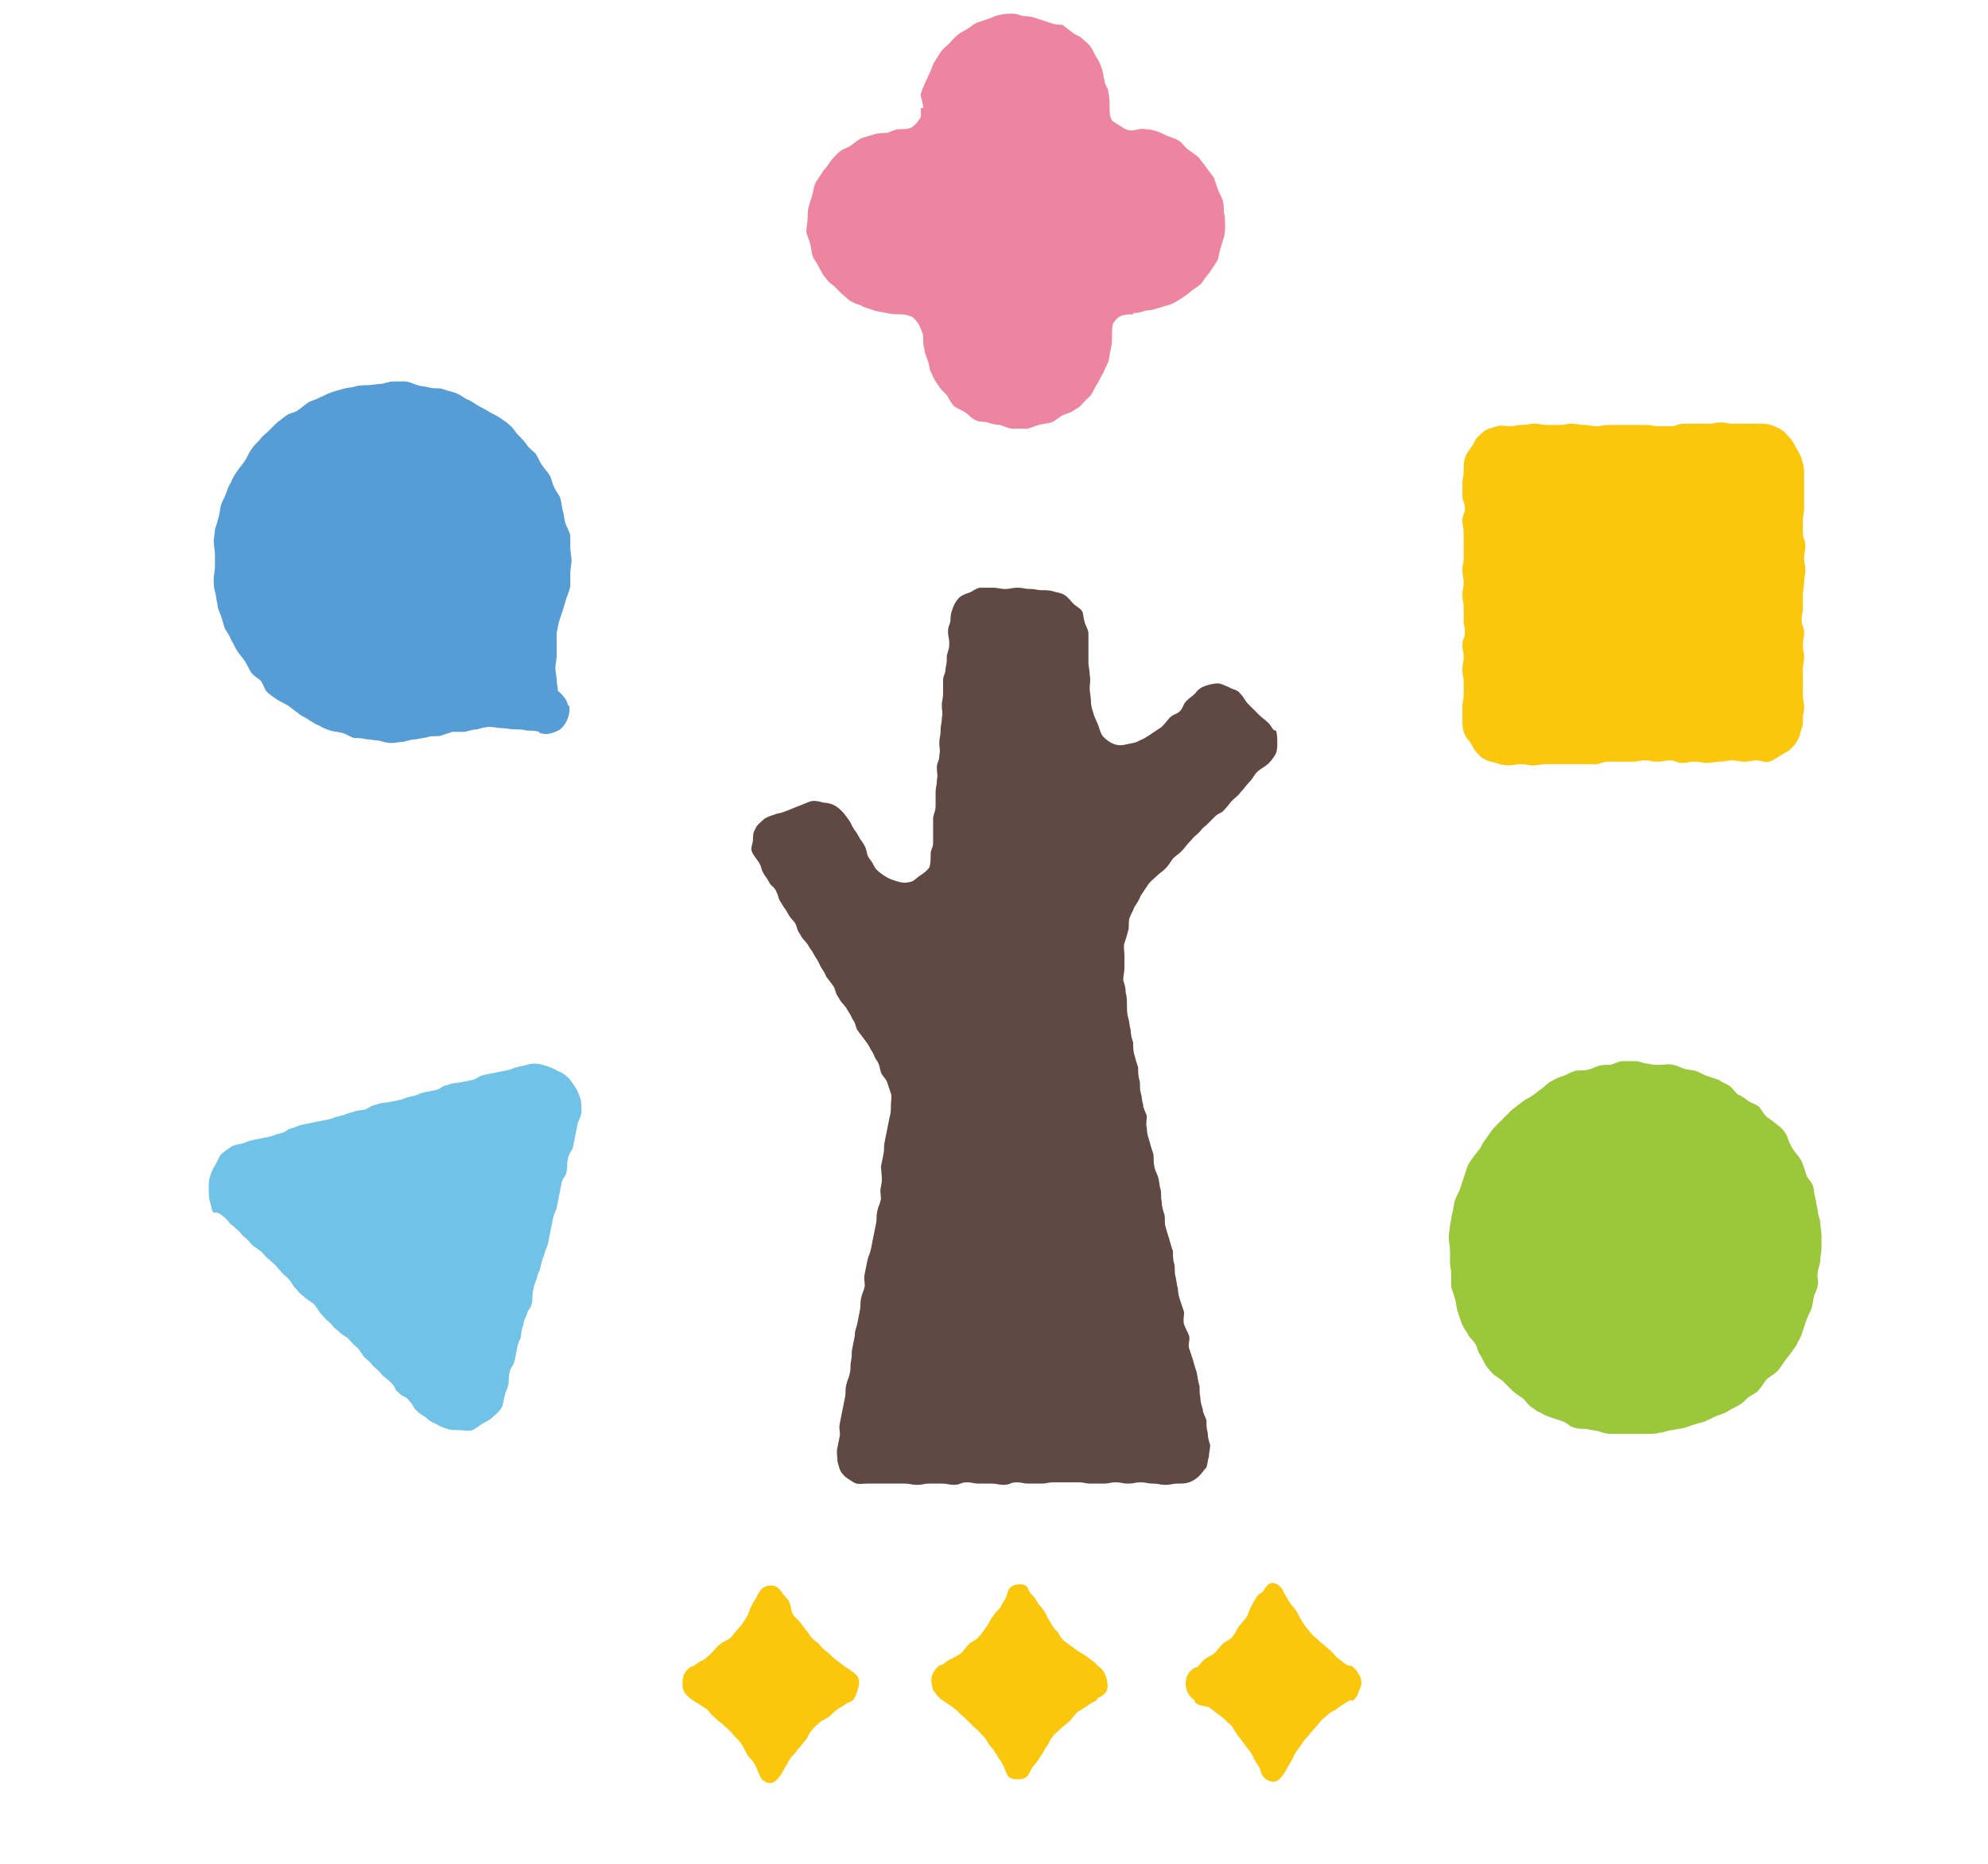 <?xml version="1.0" encoding="utf-8"?>
<!-- Generator: Adobe Illustrator 26.3.1, SVG Export Plug-In . SVG Version: 6.00 Build 0)  -->
<svg version="1.1" id="レイヤー_1" xmlns="http://www.w3.org/2000/svg" xmlns:xlink="http://www.w3.org/1999/xlink" x="0px"
	 y="0px" viewBox="0 0 160 150" style="enable-background:new 0 0 160 150;" xml:space="preserve">
<style type="text/css">
	.st0{fill-rule:evenodd;clip-rule:evenodd;fill:#9BC83A;}
	.st1{fill:#ED85A0;}
	.st2{fill:#FBC70D;}
	.st3{fill-rule:evenodd;clip-rule:evenodd;fill:#569DD6;}
	.st4{fill:#70C2E7;}
	.st5{fill-rule:evenodd;clip-rule:evenodd;fill:#5F4942;}
	.st6{fill-rule:evenodd;clip-rule:evenodd;fill:#FBC70D;}
</style>
<g>
	<path class="st0" d="M131.6,85.4c-0.3,0-0.7,0-1,0c-0.3,0-0.6,0.2-1,0.3c-0.3,0-0.7,0-1,0.1c-0.3,0.1-0.6,0.3-0.9,0.3
		c-0.3,0.1-0.7,0-1,0.1c-0.3,0.1-0.6,0.3-0.9,0.4c-0.3,0.1-0.6,0.2-0.9,0.4c-0.3,0.1-0.5,0.4-0.8,0.6c-0.3,0.2-0.5,0.4-0.8,0.6
		c-0.3,0.2-0.6,0.3-0.8,0.5c-0.3,0.2-0.5,0.4-0.8,0.6c-0.2,0.2-0.5,0.5-0.7,0.7c-0.2,0.2-0.5,0.5-0.7,0.7c-0.2,0.2-0.4,0.5-0.6,0.8
		c-0.2,0.3-0.4,0.5-0.5,0.8c-0.2,0.3-0.4,0.5-0.6,0.8c-0.2,0.3-0.4,0.5-0.5,0.8c-0.1,0.3-0.2,0.6-0.3,0.9c-0.1,0.3-0.2,0.6-0.3,0.9
		c-0.1,0.3-0.3,0.6-0.4,0.9c-0.1,0.3-0.1,0.6-0.2,1c-0.1,0.3-0.1,0.6-0.2,1c0,0.3-0.1,0.6-0.1,1c0,0.3,0.1,0.7,0.1,1
		c0,0.3,0,0.6,0,1c0,0.3,0.1,0.6,0.1,1c0,0.3,0,0.7,0,1c0.1,0.3,0.2,0.6,0.3,0.9c0.1,0.3,0.1,0.7,0.2,1c0.1,0.3,0.2,0.6,0.3,0.9
		c0.1,0.3,0.3,0.6,0.5,0.9c0.1,0.3,0.4,0.5,0.6,0.8c0.2,0.3,0.2,0.6,0.4,0.9c0.2,0.3,0.3,0.6,0.5,0.9c0.2,0.3,0.4,0.5,0.6,0.7
		c0.2,0.2,0.6,0.4,0.8,0.6c0.2,0.2,0.5,0.5,0.7,0.7c0.2,0.2,0.5,0.4,0.8,0.6c0.3,0.2,0.4,0.5,0.7,0.7c0.3,0.2,0.5,0.4,0.8,0.5
		c0.3,0.2,0.6,0.3,0.9,0.4c0.3,0.1,0.6,0.2,0.9,0.3c0.3,0.1,0.5,0.4,0.9,0.5c0.3,0.1,0.7,0.1,1,0.1c0.3,0.1,0.6,0.1,1,0.2
		c0.3,0.1,0.6,0.2,0.9,0.2c0.3,0,0.6,0,1,0c0.3,0,0.6,0,1,0c0.3,0,0.7,0,1,0c0.3,0,0.7,0,1-0.1c0.3,0,0.6-0.2,1-0.2
		c0.3-0.1,0.7-0.1,1-0.2c0.3-0.1,0.6-0.2,0.9-0.3c0.3-0.1,0.6-0.1,0.9-0.3c0.3-0.1,0.6-0.3,0.9-0.4c0.3-0.1,0.6-0.2,0.9-0.4
		c0.3-0.2,0.6-0.3,0.9-0.5c0.3-0.2,0.5-0.5,0.7-0.6c0.3-0.2,0.6-0.3,0.8-0.6c0.2-0.2,0.4-0.6,0.6-0.8c0.2-0.2,0.6-0.4,0.8-0.6
		c0.2-0.2,0.4-0.5,0.6-0.8c0.2-0.3,0.4-0.5,0.6-0.8c0.2-0.3,0.4-0.5,0.5-0.8c0.2-0.3,0.3-0.6,0.4-0.9c0.1-0.3,0.2-0.6,0.3-0.9
		c0.1-0.3,0.3-0.6,0.4-0.9c0.1-0.3,0.1-0.6,0.2-1c0.1-0.3,0.3-0.6,0.3-0.9c0.1-0.3-0.1-0.7,0-1c0-0.3,0.2-0.6,0.2-1
		c0-0.3,0.1-0.6,0.1-1c0-0.3,0-0.7,0-1c0-0.3-0.1-0.7-0.1-1c0-0.3-0.2-0.6-0.2-1c-0.1-0.3-0.1-0.6-0.2-1c-0.1-0.3-0.1-0.7-0.2-1
		c-0.1-0.3-0.4-0.5-0.5-0.8c-0.1-0.3-0.2-0.6-0.3-0.9c-0.1-0.3-0.3-0.6-0.5-0.8c-0.2-0.3-0.4-0.5-0.5-0.8c-0.2-0.3-0.2-0.6-0.4-0.9
		c-0.2-0.3-0.4-0.5-0.7-0.7c-0.2-0.2-0.5-0.4-0.8-0.6c-0.2-0.2-0.4-0.5-0.6-0.8c-0.2-0.2-0.6-0.3-0.9-0.5c-0.3-0.2-0.5-0.4-0.8-0.5
		c-0.3-0.2-0.4-0.5-0.7-0.7c-0.3-0.2-0.6-0.3-0.9-0.5c-0.3-0.1-0.6-0.2-0.9-0.3c-0.3-0.1-0.6-0.3-0.9-0.4c-0.3-0.1-0.7-0.1-1-0.2
		c-0.3-0.1-0.6-0.3-0.9-0.3c-0.3-0.1-0.7,0-1,0c-0.3,0-0.6,0-1-0.1C132.3,85.6,132,85.4,131.6,85.4z"/>
	<path class="st1" d="M74.3,8.7c0,0-0.2,0-0.2,0c0,0.3,0.1,0.7-0.1,0.9c-0.2,0.3-0.4,0.5-0.7,0.7c-0.3,0.1-0.6,0.1-0.9,0.1
		c0,0,0,0,0,0c-0.4,0-0.7,0.2-1,0.3c-0.3,0-0.7,0-1,0.1c-0.3,0.1-0.7,0.2-1,0.3c-0.3,0.1-0.6,0.4-0.9,0.6c-0.3,0.2-0.7,0.3-0.9,0.5
		c-0.3,0.2-0.5,0.5-0.7,0.7c-0.2,0.3-0.4,0.6-0.6,0.8c-0.2,0.3-0.4,0.6-0.6,0.9c-0.2,0.3-0.2,0.7-0.3,1c-0.1,0.3-0.2,0.7-0.3,1
		c-0.1,0.3-0.1,0.7-0.1,1c0,0.3-0.1,0.7-0.1,1c0,0.3,0.2,0.6,0.3,1c0.1,0.3,0.1,0.7,0.2,1c0.1,0.3,0.4,0.6,0.5,0.9
		c0.2,0.3,0.3,0.6,0.5,0.8c0.2,0.3,0.4,0.5,0.7,0.7c0.2,0.2,0.5,0.5,0.7,0.7c0.3,0.2,0.5,0.5,0.8,0.6c0.3,0.2,0.6,0.2,0.9,0.4
		c0.3,0.1,0.6,0.2,0.9,0.3c0.3,0.1,0.6,0.1,1,0.2c0.4,0.1,0.8,0.1,1.1,0.1c0.3,0,0.7,0.1,0.9,0.2c0.3,0.2,0.4,0.4,0.6,0.7
		c0.1,0.3,0.3,0.6,0.3,0.9c0,0,0,0,0,0c0,0.4,0,0.7,0.1,1c0,0.3,0.2,0.7,0.3,1c0.1,0.3,0.1,0.7,0.3,1c0.1,0.3,0.3,0.6,0.5,0.9
		c0.2,0.3,0.4,0.5,0.7,0.8c0.2,0.3,0.3,0.6,0.6,0.9c0.3,0.2,0.6,0.3,0.9,0.5c0.3,0.2,0.5,0.5,0.8,0.6c0.3,0.2,0.7,0.1,1,0.2
		c0.3,0.1,0.6,0.2,1,0.2c0.3,0.1,0.7,0.3,1,0.3c0.3,0,0.7,0,1.1,0c0.3,0,0.6-0.2,1-0.3c0.3-0.1,0.7-0.1,1-0.2
		c0.3-0.1,0.6-0.4,0.8-0.5c0.3-0.2,0.6-0.2,0.9-0.4c0.3-0.2,0.6-0.3,0.8-0.6c0.2-0.2,0.5-0.5,0.7-0.7c0.2-0.3,0.3-0.6,0.5-0.9
		c0.2-0.3,0.3-0.6,0.5-0.9c0.1-0.3,0.3-0.6,0.4-0.9c0.1-0.3,0.1-0.7,0.2-1c0.1-0.4,0.1-0.8,0.1-1.2c0-0.3,0-0.6,0.1-0.9
		c0.2-0.3,0.4-0.5,0.7-0.6c0.3-0.1,0.6-0.1,0.9-0.1c0,0,0-0.1,0-0.1c0.4,0,0.7-0.1,1-0.2c0.3,0,0.7-0.1,1-0.2c0.3-0.1,0.7-0.2,1-0.3
		c0.3-0.1,0.6-0.3,0.9-0.5c0.3-0.2,0.6-0.4,0.8-0.6c0.3-0.2,0.6-0.4,0.8-0.6c0.2-0.3,0.4-0.6,0.6-0.8c0.2-0.3,0.4-0.6,0.6-0.9
		c0.2-0.3,0.2-0.7,0.3-1c0.1-0.3,0.2-0.7,0.3-1c0.1-0.3,0.1-0.7,0.1-1c0-0.3,0-0.7-0.1-1c0-0.3,0-0.7-0.1-1
		c-0.1-0.3-0.3-0.6-0.4-0.9c-0.1-0.3-0.2-0.6-0.3-0.9c-0.2-0.3-0.4-0.5-0.6-0.8c-0.2-0.3-0.4-0.5-0.6-0.8c-0.2-0.2-0.5-0.4-0.8-0.6
		c-0.3-0.2-0.5-0.5-0.7-0.7c-0.3-0.2-0.6-0.3-0.9-0.4c-0.3-0.1-0.6-0.3-0.9-0.4c-0.3-0.1-0.6-0.2-1-0.2c-0.4-0.1-0.8,0.1-1.2,0.1
		c-0.3,0-0.6-0.2-0.9-0.4c-0.3-0.2-0.6-0.3-0.7-0.6c-0.1-0.3-0.1-0.6-0.1-0.9c0-0.4,0-0.8-0.1-1.2c0-0.3-0.3-0.6-0.3-0.9
		c-0.1-0.3-0.1-0.6-0.2-0.9c-0.1-0.3-0.2-0.6-0.4-0.9c-0.2-0.3-0.3-0.6-0.5-0.9c-0.2-0.3-0.5-0.5-0.7-0.7c-0.2-0.2-0.6-0.3-0.8-0.5
		c-0.3-0.2-0.5-0.4-0.8-0.6C85,2,84.7,1.9,84.4,1.8c-0.3-0.1-0.6-0.2-0.9-0.3c-0.3-0.1-0.6-0.2-1-0.2c-0.3,0-0.6-0.2-1-0.2
		c-0.3,0-0.7,0-1,0.1c-0.3,0-0.6,0.2-0.9,0.3c-0.3,0.1-0.6,0.2-0.9,0.3c-0.3,0.1-0.5,0.3-0.8,0.5c-0.3,0.2-0.6,0.3-0.8,0.5
		c-0.3,0.2-0.5,0.5-0.7,0.7c-0.2,0.2-0.5,0.4-0.7,0.7c-0.2,0.3-0.3,0.5-0.5,0.8c-0.2,0.3-0.2,0.6-0.4,0.9c-0.1,0.3-0.3,0.6-0.4,0.9
		c-0.1,0.3-0.3,0.6-0.3,0.9C74.2,8.1,74.3,8.4,74.3,8.7z"/>
	<path class="st2" d="M145.1,57.9c0-0.5,0.1-0.5,0.1-1c0-0.5-0.1-0.5-0.1-1c0-0.5,0-0.5,0-1c0-0.5,0-0.5,0-1c0-0.5,0.1-0.5,0.1-1
		c0-0.5-0.1-0.5-0.1-1c0-0.5,0.1-0.5,0.1-1c0-0.5-0.2-0.5-0.2-1c0-0.5,0.1-0.5,0.1-1c0-0.5,0-0.5,0-1c0-0.5,0.1-0.5,0.1-1
		c0-0.5,0.1-0.5,0.1-1c0-0.5-0.1-0.5-0.1-1c0-0.5,0.1-0.5,0.1-1c0-0.5-0.2-0.5-0.2-1c0-0.5,0-0.5,0-1c0-0.5,0.1-0.5,0.1-1
		c0-0.5,0-0.5,0-1c0-0.5,0-0.5,0-1c0-0.5,0-0.5,0-1c0-0.3-0.1-0.6-0.2-1c-0.1-0.3-0.3-0.6-0.4-0.8c-0.2-0.3-0.3-0.6-0.5-0.8
		c-0.2-0.2-0.4-0.5-0.7-0.7c-0.3-0.2-0.6-0.3-0.9-0.4c-0.3-0.1-0.6-0.1-1-0.1c-0.5,0-0.5,0-1,0c-0.5,0-0.5,0-1,0
		c-0.5,0-0.5-0.1-1-0.1c-0.5,0-0.5,0.1-1,0.1c-0.5,0-0.5,0-1,0c-0.5,0-0.5,0-1,0c-0.5,0-0.5,0.2-1,0.2c-0.5,0-0.5,0-1,0
		c-0.5,0-0.5-0.1-1-0.1c-0.5,0-0.5,0-1,0c-0.5,0-0.5,0-1,0c-0.5,0-0.5,0-1,0c-0.5,0-0.5,0.1-1,0.1c-0.5,0-0.5-0.1-1-0.1
		c-0.5,0-0.5-0.1-1-0.1c-0.5,0-0.5,0.1-1,0.1c-0.5,0-0.5,0-1,0c-0.5,0-0.5-0.1-1-0.1c-0.5,0-0.5,0.1-1,0.1c-0.5,0-0.5,0.1-1,0.1
		c-0.3,0-0.7-0.1-1,0c-0.3,0.1-0.7,0.2-0.9,0.3c-0.3,0.2-0.5,0.4-0.7,0.6c-0.2,0.2-0.3,0.6-0.5,0.8c-0.2,0.3-0.4,0.5-0.5,0.9
		c-0.1,0.3-0.1,0.6-0.1,1c0,0.5-0.1,0.5-0.1,1c0,0.5,0,0.5,0,1c0,0.5,0.2,0.5,0.2,1c0,0.5-0.2,0.5-0.2,1c0,0.5,0.1,0.5,0.1,1
		c0,0.5,0,0.5,0,1c0,0.5,0,0.5,0,1c0,0.5-0.1,0.5-0.1,1c0,0.5,0.1,0.5,0.1,1c0,0.5-0.1,0.5-0.1,1c0,0.5,0.1,0.5,0.1,1
		c0,0.5,0,0.5,0,1c0,0.5,0.1,0.5,0.1,1c0,0.5-0.2,0.5-0.2,1c0,0.5,0.1,0.5,0.1,1c0,0.5-0.1,0.5-0.1,1c0,0.5,0.1,0.5,0.1,1
		c0,0.5,0,0.5,0,1c0,0.5-0.1,0.5-0.1,1s0,0.5,0,1c0,0.3,0,0.7,0.1,1c0.1,0.3,0.3,0.6,0.5,0.8c0.2,0.3,0.3,0.6,0.5,0.8
		c0.2,0.2,0.4,0.5,0.7,0.6c0.3,0.2,0.6,0.2,0.9,0.3c0.3,0.1,0.6,0.2,1,0.2c0.5,0,0.5-0.1,1-0.1c0.5,0,0.5,0.1,1,0.1
		c0.5,0,0.5-0.1,1-0.1c0.5,0,0.5,0,1,0c0.5,0,0.5,0,1,0c0.5,0,0.5,0,1,0c0.5,0,0.5,0,1,0c0.5,0,0.5-0.2,1-0.2c0.5,0,0.5,0,1,0
		c0.5,0,0.5,0,1,0c0.5,0,0.5-0.1,1-0.1c0.5,0,0.5,0.1,1,0.1c0.5,0,0.5-0.1,1-0.1c0.5,0,0.5,0.2,1,0.2c0.5,0,0.5-0.1,1-0.1
		c0.5,0,0.5,0.1,1,0.1c0.5,0,0.5-0.1,1-0.1c0.5,0,0.5-0.1,1-0.1c0.5,0,0.5,0.1,1,0.1c0.5,0,0.5-0.1,1-0.1c0.3,0,0.7,0.2,1,0.1
		c0.3-0.1,0.6-0.3,0.9-0.5c0.3-0.2,0.6-0.3,0.8-0.5c0.2-0.2,0.5-0.5,0.6-0.8c0.2-0.3,0.2-0.6,0.3-0.9
		C145.1,58.5,145.1,58.2,145.1,57.9z"/>
	<path class="st3" d="M45.7,56.7c0,0.1,0.1,0.1,0.1,0.1c0.1,0.3,0,0.7-0.1,1c-0.1,0.3-0.3,0.6-0.5,0.8c-0.2,0.2-0.5,0.3-0.8,0.4
		c-0.3,0.1-0.6,0.1-0.9,0c-0.1,0-0.1,0-0.1-0.1c-0.3-0.1-0.7-0.1-1-0.1c-0.3-0.1-0.7-0.1-1-0.1c-0.3,0-0.7-0.1-1-0.1
		c-0.3,0-0.7-0.1-1-0.1c-0.3,0-0.7,0.1-1,0.2c-0.3,0-0.6,0.1-1,0.2c-0.3,0-0.7,0-1,0c-0.3,0.1-0.6,0.2-0.9,0.3c-0.3,0.1-0.7,0-1,0.1
		c-0.3,0.1-0.6,0.1-1,0.2c-0.3,0-0.7,0.1-1,0.2c-0.3,0-0.7,0.1-1,0.1c-0.3,0-0.7-0.1-1-0.2c-0.3,0-0.7-0.1-1-0.1
		c-0.3-0.1-0.7-0.1-1-0.1c-0.3-0.1-0.6-0.3-0.9-0.4c-0.3-0.1-0.7-0.1-1-0.2c-0.3-0.1-0.6-0.2-0.9-0.4c-0.3-0.1-0.6-0.3-0.9-0.5
		c-0.3-0.2-0.6-0.3-0.8-0.5c-0.3-0.2-0.5-0.4-0.8-0.6c-0.3-0.2-0.6-0.3-0.9-0.5c-0.3-0.2-0.6-0.4-0.8-0.6c-0.2-0.2-0.3-0.6-0.5-0.9
		c-0.2-0.2-0.6-0.4-0.8-0.7c-0.2-0.3-0.3-0.6-0.5-0.9c-0.2-0.3-0.4-0.5-0.6-0.8c-0.2-0.3-0.3-0.6-0.5-0.9c-0.1-0.3-0.3-0.6-0.5-0.9
		c-0.1-0.3-0.2-0.7-0.3-1c-0.1-0.3-0.3-0.6-0.3-1c-0.1-0.3-0.1-0.7-0.2-1c-0.1-0.3-0.1-0.7-0.1-1c0-0.3,0.1-0.7,0.1-1
		c0-0.3,0-0.7,0-1c0-0.3-0.1-0.7-0.1-1c0-0.3,0.1-0.7,0.1-1c0.1-0.3,0.2-0.6,0.3-1c0.1-0.3,0.1-0.7,0.2-1c0.1-0.3,0.3-0.6,0.4-0.9
		c0.1-0.3,0.2-0.6,0.4-0.9c0.1-0.3,0.3-0.6,0.5-0.9c0.2-0.3,0.4-0.5,0.6-0.8c0.2-0.3,0.3-0.6,0.5-0.9c0.2-0.3,0.4-0.5,0.7-0.8
		c0.2-0.3,0.5-0.5,0.7-0.7c0.2-0.2,0.5-0.5,0.7-0.7c0.3-0.2,0.5-0.4,0.8-0.6c0.3-0.2,0.7-0.2,0.9-0.4c0.3-0.2,0.5-0.4,0.8-0.6
		c0.3-0.2,0.6-0.2,0.9-0.4c0.3-0.1,0.6-0.3,0.9-0.4c0.3-0.1,0.6-0.2,1-0.3c0.3-0.1,0.7-0.1,1-0.2c0.3-0.1,0.7-0.1,1-0.1
		c0.3,0,0.7-0.1,1-0.1c0.3,0,0.7-0.2,1-0.2c0.3,0,0.7,0,1,0c0.3,0,0.7,0.2,1,0.3c0.3,0.1,0.7,0.1,1,0.2c0.3,0.1,0.7,0,1,0.1
		c0.3,0.1,0.6,0.2,1,0.3c0.3,0.1,0.6,0.3,0.9,0.5c0.3,0.1,0.6,0.3,0.9,0.5c0.3,0.2,0.6,0.3,0.9,0.5c0.3,0.2,0.6,0.3,0.9,0.5
		c0.3,0.2,0.6,0.4,0.8,0.6c0.3,0.2,0.4,0.5,0.7,0.8c0.2,0.2,0.5,0.5,0.7,0.8c0.2,0.3,0.5,0.5,0.7,0.7c0.2,0.3,0.3,0.6,0.5,0.9
		c0.2,0.3,0.4,0.5,0.6,0.8c0.2,0.3,0.2,0.6,0.4,1c0.1,0.3,0.4,0.6,0.5,0.9c0.1,0.3,0.1,0.7,0.2,1c0.1,0.3,0.1,0.7,0.2,1
		c0.1,0.3,0.3,0.6,0.4,1c0,0.3,0,0.7,0,1c0,0.3,0.1,0.7,0.1,1c0,0.3-0.1,0.7-0.1,1c0,0.3,0,0.7,0,1c0,0.3-0.2,0.7-0.3,1
		c-0.1,0.3-0.2,0.7-0.3,1c-0.1,0.3-0.2,0.6-0.3,0.9c-0.1,0.3-0.1,0.6-0.2,0.9c0,0.3,0,0.6,0,1c0,0.3,0,0.6,0,0.9
		c0,0.3-0.1,0.6-0.1,1c0,0.3,0.1,0.6,0.1,0.9c0,0.3,0.1,0.6,0.1,0.9C45.5,56.1,45.6,56.4,45.7,56.7z"/>
	<path class="st4" d="M18.1,98c0.4,0.4,0.3,0.4,0.7,0.7c0.3,0.3,0.4,0.3,0.7,0.7c0.3,0.3,0.4,0.3,0.7,0.7c0.3,0.3,0.4,0.3,0.8,0.6
		c0.3,0.3,0.3,0.4,0.7,0.7c0.3,0.3,0.4,0.3,0.7,0.7c0.3,0.3,0.3,0.4,0.7,0.7c0.4,0.4,0.3,0.4,0.6,0.8c0.4,0.4,0.3,0.4,0.7,0.7
		c0.3,0.3,0.4,0.3,0.8,0.6c0.3,0.3,0.3,0.4,0.6,0.8c0.4,0.4,0.3,0.4,0.7,0.7c0.4,0.4,0.3,0.4,0.7,0.7c0.4,0.4,0.4,0.3,0.8,0.6
		c0.4,0.4,0.3,0.4,0.7,0.7c0.3,0.3,0.3,0.4,0.6,0.8c0.4,0.4,0.4,0.3,0.7,0.7c0.4,0.4,0.4,0.3,0.7,0.7c0.4,0.4,0.4,0.3,0.8,0.7
		c0.4,0.4,0.2,0.5,0.6,0.8c0.4,0.4,0.5,0.2,0.8,0.6c0.4,0.4,0.3,0.5,0.6,0.8c0.4,0.4,0.4,0.3,0.8,0.6c0.2,0.2,0.5,0.4,0.8,0.5
		c0.3,0.2,0.6,0.3,0.9,0.4c0.3,0.1,0.6,0.1,1,0.1c0.3,0,0.7,0.1,1,0c0.3-0.1,0.6-0.4,0.8-0.5c0.3-0.2,0.6-0.3,0.8-0.5
		c0.2-0.2,0.5-0.4,0.7-0.7c0.2-0.3,0.2-0.6,0.3-1c0.1-0.5,0.2-0.5,0.3-0.9c0.1-0.5,0-0.5,0.1-1c0.1-0.5,0.2-0.4,0.4-0.9
		c0.1-0.5,0.1-0.5,0.2-1c0.1-0.5,0.1-0.5,0.3-0.9c0.1-0.5,0-0.5,0.2-1c0.1-0.5,0.1-0.5,0.3-0.9c0.1-0.5,0.3-0.4,0.4-0.9
		c0.1-0.5,0-0.5,0.1-1c0.1-0.5,0.1-0.5,0.3-1c0.1-0.5,0.2-0.5,0.3-0.9c0.1-0.5,0.1-0.5,0.3-1c0.1-0.5,0.2-0.5,0.3-0.9
		c0.1-0.5,0.1-0.5,0.2-1c0.1-0.5,0.1-0.5,0.2-1c0.1-0.5,0.2-0.5,0.3-0.9c0.1-0.5,0.1-0.5,0.2-1c0.1-0.5,0.1-0.5,0.2-1
		c0.1-0.5,0.3-0.4,0.4-0.9c0.1-0.5,0-0.5,0.1-1c0.1-0.5,0.2-0.5,0.4-0.9c0.1-0.5,0.1-0.5,0.2-1c0.1-0.5,0.1-0.5,0.2-1
		c0.1-0.3,0.3-0.6,0.3-1c0-0.3,0-0.7-0.1-1c-0.1-0.3-0.2-0.6-0.4-0.9c-0.2-0.3-0.4-0.6-0.6-0.8c-0.2-0.2-0.5-0.4-0.8-0.5
		c-0.3-0.2-0.6-0.3-0.9-0.4c-0.3-0.1-0.6-0.2-1-0.2c-0.3,0-0.6,0.1-1,0.2c-0.5,0.1-0.5,0.1-1,0.3c-0.5,0.1-0.5,0.1-1,0.2
		c-0.5,0.1-0.5,0.1-1,0.2c-0.5,0.1-0.4,0.2-0.9,0.4c-0.5,0.1-0.5,0.1-1,0.2c-0.5,0.1-0.5,0-1,0.2c-0.5,0.1-0.5,0.2-0.9,0.4
		c-0.5,0.1-0.5,0.1-1,0.2c-0.5,0.1-0.5,0.2-0.9,0.3c-0.5,0.1-0.5,0.1-1,0.3c-0.5,0.1-0.5,0.1-1,0.2c-0.5,0.1-0.5,0-1,0.2
		c-0.5,0.1-0.5,0.2-0.9,0.4c-0.5,0.1-0.5,0-1,0.2c-0.5,0.1-0.5,0.2-1,0.3c-0.5,0.1-0.5,0.2-1,0.3c-0.5,0.1-0.5,0.1-1,0.2
		c-0.5,0.1-0.5,0.1-1,0.2c-0.5,0.1-0.5,0.2-0.9,0.3c-0.5,0.1-0.4,0.3-0.9,0.4c-0.5,0.1-0.5,0.2-1,0.3c-0.5,0.1-0.5,0.1-1,0.2
		s-0.5,0.1-1,0.3c-0.3,0.1-0.7,0.1-1,0.3c-0.3,0.2-0.6,0.4-0.8,0.6c-0.2,0.2-0.3,0.6-0.5,0.9c-0.2,0.3-0.3,0.6-0.4,0.9
		c-0.1,0.3-0.1,0.6-0.1,1c0,0.3,0,0.7,0.1,1c0.1,0.3,0.1,0.7,0.3,0.9C17.6,97.5,17.8,97.8,18.1,98z"/>
	<path class="st5" d="M102.1,58.2c-0.4-0.4-0.4-0.3-0.8-0.7c-0.4-0.4-0.4-0.4-0.8-0.8c-0.4-0.4-0.3-0.5-0.7-0.9
		c-0.2-0.3-0.6-0.3-0.9-0.5c-0.3-0.1-0.6-0.3-0.9-0.3c-0.3,0-0.7,0.1-1,0.2c-0.3,0.1-0.6,0.3-0.8,0.6c-0.3,0.3-0.4,0.3-0.7,0.6
		c-0.3,0.3-0.2,0.4-0.5,0.8c-0.3,0.3-0.4,0.2-0.8,0.5c-0.2,0.2-0.4,0.5-0.7,0.8c-0.3,0.2-0.6,0.4-0.9,0.6c-0.3,0.2-0.6,0.4-0.9,0.5
		c-0.3,0.2-0.6,0.2-1,0.3c-0.4,0.1-0.7,0.1-1,0c-0.3-0.1-0.6-0.3-0.9-0.6c-0.2-0.2-0.3-0.6-0.4-0.9c-0.1-0.3-0.3-0.6-0.4-1
		c-0.1-0.3-0.2-0.6-0.2-1c0-0.3-0.1-0.7-0.1-1c0-0.5,0.1-0.5,0-1.1c0-0.5-0.1-0.5-0.1-1.1c0-0.5,0-0.5,0-1.1c0-0.5,0-0.5,0-1.1
		c0-0.3-0.2-0.6-0.3-0.9c-0.1-0.3-0.1-0.7-0.2-0.9c-0.2-0.3-0.5-0.4-0.7-0.6c-0.2-0.2-0.4-0.5-0.7-0.7c-0.3-0.2-0.6-0.2-0.9-0.3
		c-0.3-0.1-0.6-0.1-0.9-0.1c-0.5,0-0.5-0.1-1-0.1c-0.5,0-0.5-0.1-1-0.1c-0.5,0-0.5,0.1-1,0.1c-0.5,0-0.5-0.1-1-0.1c-0.5,0-0.5,0-1,0
		c-0.3,0-0.6,0.3-0.9,0.4c-0.3,0.1-0.6,0.2-0.8,0.4c-0.2,0.2-0.4,0.5-0.5,0.8c-0.1,0.3-0.2,0.5-0.2,0.9c0,0.5-0.2,0.5-0.2,1
		c0,0.5,0.1,0.5,0.1,1c0,0.5-0.1,0.5-0.2,1c0,0.5,0,0.5-0.1,1c0,0.5-0.2,0.5-0.2,1c0,0.5,0,0.5,0,1c0,0.5-0.1,0.5-0.1,1
		c0,0.5,0.1,0.5,0,1c0,0.5-0.1,0.5-0.1,1c0,0.5-0.1,0.5-0.1,1c0,0.5,0.1,0.5,0,1c0,0.5-0.2,0.5-0.2,1c0,0.5,0.1,0.5,0,1
		c0,0.5-0.1,0.5-0.1,1c0,0.5,0,0.5,0,1c0,0.5-0.1,0.5-0.2,1c0,0.5,0,0.5,0,1c0,0.5,0,0.5,0,1c0,0.5-0.2,0.5-0.2,1c0,0.4,0,0.7-0.1,1
		c-0.2,0.3-0.5,0.5-0.8,0.7c-0.3,0.2-0.5,0.5-0.9,0.5c-0.3,0.1-0.7,0-1-0.1c-0.3-0.1-0.6-0.2-0.9-0.4c-0.3-0.2-0.6-0.4-0.8-0.7
		c-0.2-0.4-0.2-0.4-0.5-0.8c-0.2-0.4-0.1-0.5-0.3-0.9c-0.2-0.4-0.3-0.4-0.5-0.8c-0.2-0.4-0.3-0.4-0.5-0.8s-0.2-0.4-0.5-0.8
		c-0.2-0.3-0.5-0.6-0.8-0.8c-0.3-0.2-0.7-0.3-1-0.3c-0.4-0.1-0.7-0.2-1.1-0.1c-0.5,0.2-0.5,0.2-1,0.4c-0.5,0.2-0.5,0.2-1,0.4
		c-0.5,0.2-0.5,0.1-1,0.3c-0.3,0.1-0.6,0.2-0.8,0.4c-0.2,0.2-0.5,0.4-0.6,0.7c-0.2,0.3-0.2,0.6-0.2,0.9c0,0.3-0.2,0.6-0.1,0.9
		c0.1,0.3,0.3,0.5,0.5,0.8c0.3,0.4,0.2,0.5,0.4,0.9c0.2,0.4,0.3,0.4,0.5,0.8c0.2,0.4,0.4,0.3,0.6,0.8c0.2,0.4,0.1,0.5,0.4,0.9
		c0.2,0.4,0.3,0.4,0.5,0.8c0.2,0.4,0.3,0.4,0.6,0.8c0.2,0.4,0.1,0.5,0.4,0.9c0.2,0.4,0.3,0.4,0.6,0.8c0.2,0.4,0.3,0.4,0.5,0.8
		c0.2,0.4,0.3,0.4,0.5,0.9c0.2,0.4,0.3,0.4,0.5,0.9c0.3,0.4,0.3,0.4,0.6,0.8c0.2,0.4,0.1,0.5,0.4,0.9c0.2,0.4,0.3,0.4,0.6,0.8
		c0.2,0.4,0.3,0.4,0.5,0.9c0.3,0.4,0.2,0.5,0.4,0.9c0.3,0.4,0.3,0.4,0.6,0.8c0.3,0.4,0.3,0.4,0.5,0.8c0.3,0.4,0.2,0.5,0.5,0.9
		c0.2,0.3,0.2,0.6,0.3,0.9c0.1,0.3,0.4,0.5,0.5,0.8c0.1,0.3,0.2,0.6,0.3,0.9c0.1,0.3,0,0.6,0,1c0,0.3,0,0.6-0.1,0.9
		c-0.1,0.5-0.1,0.5-0.2,1c-0.1,0.5-0.1,0.5-0.2,1c-0.1,0.5,0,0.5-0.1,1c-0.1,0.5-0.1,0.5-0.2,1C71,95,71,95,70.9,95.5
		c-0.1,0.5,0,0.5,0,1c-0.1,0.5-0.2,0.5-0.3,1c-0.1,0.5,0,0.5-0.1,1c-0.1,0.5-0.1,0.5-0.2,1c-0.1,0.5-0.1,0.5-0.2,1
		c-0.1,0.5-0.2,0.5-0.3,1c-0.1,0.5-0.1,0.5-0.2,1c-0.1,0.5,0,0.5,0,1c-0.1,0.5-0.2,0.5-0.3,1c-0.1,0.5,0,0.5-0.1,1
		c-0.1,0.5-0.1,0.5-0.2,1c-0.1,0.5-0.2,0.5-0.2,1c-0.1,0.5-0.1,0.5-0.2,1c-0.1,0.5,0,0.5-0.1,1c-0.1,0.5,0,0.5-0.1,1
		c-0.1,0.5-0.2,0.5-0.3,1c-0.1,0.5,0,0.5-0.1,1c-0.1,0.5-0.1,0.5-0.2,1c-0.1,0.5-0.1,0.5-0.2,1c-0.1,0.5,0,0.5,0,1
		c-0.1,0.5-0.1,0.5-0.2,1c-0.1,0.4,0,0.7,0,1.1c0.1,0.4,0.2,0.8,0.4,1c0.2,0.3,0.6,0.5,0.9,0.7c0.3,0.2,0.7,0.1,1.1,0.1
		c0.5,0,0.5,0,1,0c0.5,0,0.5,0,1,0c0.5,0,0.5,0,1,0c0.5,0,0.5,0.1,1,0.1c0.5,0,0.5-0.1,1-0.1c0.5,0,0.5,0,1,0c0.5,0,0.5,0.1,1,0.1
		c0.5,0,0.5-0.2,1-0.2c0.5,0,0.5,0.1,1,0.1c0.5,0,0.5,0,1,0c0.5,0,0.5,0.1,1,0.1c0.5,0,0.5-0.2,1-0.2c0.5,0,0.5,0.1,1,0.1
		c0.5,0,0.5,0,1,0c0.5,0,0.5-0.1,1-0.1c0.5,0,0.5,0,1,0c0.5,0,0.5,0,1,0c0.5,0,0.5,0.1,1,0.1c0.5,0,0.5,0,1,0c0.5,0,0.5-0.1,1-0.1
		c0.5,0,0.5,0.1,1,0.1c0.5,0,0.5-0.1,1-0.1c0.5,0,0.5,0.1,1,0.1c0.5,0,0.5,0.1,1,0.1s0.5-0.1,1-0.1c0.3,0,0.6,0,0.9-0.1
		c0.3-0.1,0.6-0.3,0.8-0.5c0.2-0.2,0.4-0.5,0.6-0.7c0.1-0.3,0.1-0.6,0.2-0.9c0-0.3,0.1-0.6,0.1-0.9c-0.1-0.3-0.2-0.6-0.2-1
		c-0.1-0.3-0.1-0.6-0.1-1c-0.1-0.3-0.3-0.6-0.3-0.9c-0.1-0.3-0.2-0.6-0.2-1c-0.1-0.3,0-0.7-0.1-1c-0.1-0.3-0.1-0.6-0.2-1
		c-0.1-0.3-0.2-0.6-0.3-1c-0.1-0.3-0.2-0.6-0.3-0.9c-0.1-0.3,0.1-0.7,0-1c-0.1-0.3-0.3-0.6-0.4-0.9c-0.1-0.3,0-0.7,0-1
		c-0.1-0.3-0.2-0.6-0.3-0.9c-0.1-0.3-0.2-0.6-0.2-1c-0.1-0.3-0.1-0.6-0.2-1c-0.1-0.3,0-0.7-0.1-1c-0.1-0.3-0.1-0.7-0.1-1
		c-0.1-0.3-0.2-0.6-0.3-1c-0.1-0.3-0.2-0.6-0.3-1c-0.1-0.3,0-0.7-0.1-1c-0.1-0.3-0.2-0.6-0.2-1c-0.1-0.3,0-0.7-0.1-1
		c-0.1-0.3-0.1-0.7-0.2-1c-0.1-0.3-0.3-0.6-0.3-0.9c-0.1-0.3,0-0.7-0.1-1c-0.1-0.3-0.2-0.6-0.3-1c-0.1-0.3-0.2-0.6-0.2-1
		c-0.1-0.3,0-0.7,0-1c-0.1-0.3-0.3-0.6-0.3-0.9c-0.1-0.3-0.1-0.7-0.2-1c-0.1-0.3,0-0.7-0.1-1c-0.1-0.3-0.1-0.7-0.1-1
		c-0.1-0.3-0.2-0.6-0.3-1c-0.1-0.3-0.1-0.7-0.1-1c-0.1-0.3-0.2-0.6-0.2-1c-0.1-0.3-0.1-0.7-0.2-1c-0.1-0.3-0.1-0.7-0.1-1
		c0-0.3,0-0.7-0.1-1c0-0.4-0.1-0.7-0.2-1c0-0.4,0.1-0.7,0.1-1c0-0.3,0-0.7,0-1c0-0.3-0.1-0.7,0-1c0.1-0.3,0.2-0.6,0.3-1
		c0.1-0.3,0-0.7,0.1-1c0.1-0.3,0.3-0.6,0.4-0.9c0.2-0.3,0.4-0.6,0.5-0.9c0.2-0.3,0.4-0.6,0.6-0.9c0.2-0.3,0.5-0.5,0.7-0.7
		c0.3-0.3,0.4-0.3,0.7-0.6c0.3-0.3,0.3-0.4,0.6-0.8c0.3-0.3,0.4-0.3,0.7-0.6c0.3-0.3,0.3-0.4,0.6-0.7c0.3-0.3,0.3-0.4,0.7-0.7
		c0.3-0.3,0.3-0.4,0.7-0.7c0.3-0.3,0.3-0.3,0.7-0.7c0.3-0.3,0.5-0.2,0.8-0.6c0.3-0.3,0.3-0.4,0.6-0.7c0.3-0.3,0.4-0.3,0.7-0.7
		c0.3-0.3,0.3-0.4,0.6-0.7c0.3-0.3,0.3-0.4,0.6-0.8c0.3-0.3,0.4-0.3,0.8-0.6c0.3-0.2,0.5-0.5,0.7-0.8c0.2-0.3,0.2-0.7,0.2-1
		c0-0.3,0-0.7-0.1-1C102.4,58.8,102.4,58.5,102.1,58.2z"/>
	<g>
		<path class="st6" d="M96.3,137.1c-0.2-0.1-0.1-0.2-0.2-0.3c-0.3-0.2-0.5-0.5-0.6-0.8c-0.1-0.3-0.1-0.7,0-1
			c0.1-0.3,0.3-0.6,0.7-0.8c0,0,0.1,0,0.1,0c0.3-0.2,0.4-0.5,0.7-0.7c0.3-0.2,0.6-0.3,0.8-0.5c0.2-0.2,0.4-0.5,0.6-0.7
			c0.2-0.2,0.6-0.3,0.8-0.6c0.2-0.2,0.3-0.5,0.5-0.8c0.2-0.2,0.4-0.5,0.6-0.7c0.2-0.3,0.2-0.6,0.4-0.9c0.2-0.4,0.2-0.4,0.4-0.7
			c0.2-0.4,0.4-0.3,0.6-0.6c0.2-0.3,0.4-0.6,0.7-0.6s0.6,0.2,0.8,0.5c0.2,0.4,0.2,0.4,0.5,0.9s0.3,0.4,0.6,0.8
			c0.2,0.3,0.3,0.6,0.5,0.9c0.2,0.3,0.4,0.6,0.6,0.8c0.2,0.3,0.5,0.5,0.7,0.7c0.2,0.2,0.5,0.4,0.8,0.7c0.3,0.2,0.5,0.5,0.7,0.7
			c0.3,0.2,0.5,0.4,0.8,0.6c0.2,0.1,0.3,0,0.4,0.1c0.3,0.2,0.5,0.5,0.7,0.9c0.1,0.3,0.1,0.7-0.1,1c-0.1,0.3-0.2,0.7-0.6,0.9
			c0,0-0.1-0.1-0.1-0.1c-0.3,0.2-0.5,0.3-0.8,0.5c-0.3,0.2-0.5,0.4-0.8,0.5c-0.2,0.2-0.5,0.4-0.7,0.6c-0.2,0.2-0.4,0.5-0.6,0.7
			c-0.2,0.2-0.4,0.5-0.6,0.7c-0.2,0.2-0.4,0.5-0.6,0.8c-0.2,0.3-0.4,0.5-0.5,0.8c-0.2,0.4-0.2,0.4-0.4,0.7c-0.2,0.4-0.2,0.4-0.4,0.7
			c-0.2,0.3-0.5,0.6-0.8,0.6c-0.3,0-0.7-0.2-0.9-0.5c-0.2-0.4-0.1-0.5-0.4-0.9s-0.2-0.4-0.5-0.9c-0.2-0.3-0.4-0.5-0.6-0.8
			c-0.2-0.3-0.4-0.5-0.6-0.8c-0.2-0.3-0.3-0.6-0.6-0.8c-0.2-0.2-0.5-0.5-0.8-0.7c-0.3-0.2-0.5-0.4-0.8-0.6
			C97,137.3,96.6,137.3,96.3,137.1z"/>
		<path class="st6" d="M76.1,137c-0.2-0.1-0.1-0.1-0.3-0.2c-0.3-0.2-0.5-0.5-0.7-0.8c-0.1-0.3-0.2-0.7-0.1-1.1
			c0.1-0.3,0.3-0.7,0.7-0.9c0,0,0.1,0,0.1,0c0.3-0.2,0.5-0.4,0.8-0.5c0.3-0.2,0.6-0.3,0.8-0.5c0.2-0.2,0.4-0.5,0.6-0.7
			c0.2-0.2,0.6-0.3,0.8-0.6c0.2-0.2,0.4-0.5,0.6-0.8c0.2-0.2,0.3-0.6,0.5-0.8c0.2-0.3,0.4-0.5,0.6-0.7c0.2-0.4,0.2-0.4,0.4-0.7
			c0.2-0.4,0.1-0.4,0.3-0.8c0.2-0.3,0.6-0.4,0.9-0.4s0.6,0.1,0.7,0.5c0.2,0.4,0.4,0.4,0.6,0.8c0.2,0.4,0.3,0.4,0.6,0.8
			c0.2,0.3,0.3,0.6,0.5,0.9c0.2,0.3,0.3,0.6,0.6,0.8c0.2,0.3,0.3,0.6,0.6,0.8c0.2,0.2,0.6,0.4,0.8,0.6c0.3,0.2,0.6,0.4,0.8,0.5
			c0.3,0.2,0.5,0.4,0.8,0.6c0.2,0.1,0.1,0.2,0.3,0.3c0.3,0.2,0.5,0.5,0.6,0.8c0.1,0.3,0.2,0.7,0.1,1.1c-0.1,0.3-0.4,0.5-0.8,0.7
			c0,0,0,0.1,0,0.1c-0.3,0.2-0.6,0.3-0.8,0.5c-0.3,0.2-0.5,0.3-0.8,0.5c-0.2,0.2-0.4,0.5-0.6,0.7c-0.2,0.2-0.5,0.4-0.7,0.6
			c-0.2,0.2-0.5,0.4-0.7,0.7c-0.2,0.2-0.3,0.6-0.5,0.8c-0.2,0.3-0.3,0.6-0.5,0.8c-0.2,0.4-0.2,0.3-0.5,0.7s-0.2,0.3-0.4,0.7
			c-0.2,0.3-0.5,0.4-0.8,0.4c-0.3,0-0.7,0-0.9-0.3c-0.2-0.4-0.2-0.5-0.4-0.9s-0.3-0.4-0.5-0.8c-0.2-0.3-0.4-0.6-0.6-0.8
			c-0.2-0.3-0.3-0.6-0.6-0.8c-0.2-0.3-0.5-0.5-0.7-0.7c-0.2-0.2-0.5-0.5-0.7-0.7c-0.3-0.2-0.5-0.5-0.8-0.7
			C76.7,137.4,76.4,137.2,76.1,137z"/>
		<path class="st6" d="M56,137c-0.2-0.1-0.1-0.1-0.3-0.2c-0.3-0.2-0.6-0.5-0.7-0.8c-0.1-0.3-0.1-0.7,0-1.1c0.1-0.3,0.3-0.6,0.7-0.8
			c0,0,0.1,0,0.1,0c0.3-0.2,0.5-0.4,0.8-0.5c0.3-0.2,0.5-0.4,0.7-0.6c0.2-0.2,0.4-0.5,0.7-0.7c0.2-0.2,0.6-0.3,0.8-0.5
			c0.2-0.2,0.4-0.5,0.6-0.7c0.2-0.2,0.4-0.5,0.6-0.8c0.2-0.3,0.3-0.6,0.4-0.9c0.2-0.4,0.2-0.4,0.4-0.7c0.2-0.4,0.2-0.4,0.4-0.7
			c0.2-0.3,0.6-0.4,0.9-0.4c0.3,0,0.6,0.2,0.8,0.5c0.2,0.4,0.4,0.4,0.6,0.8c0.2,0.4,0.1,0.5,0.3,1c0.2,0.3,0.5,0.5,0.7,0.8
			c0.2,0.3,0.4,0.5,0.6,0.8c0.2,0.3,0.4,0.5,0.7,0.7c0.2,0.2,0.4,0.5,0.7,0.7c0.3,0.2,0.5,0.5,0.8,0.7c0.3,0.2,0.5,0.4,0.8,0.6
			c0.2,0.1,0.2,0.1,0.3,0.2c0.3,0.2,0.6,0.4,0.7,0.7c0.1,0.3,0,0.7-0.1,1c-0.1,0.3-0.2,0.7-0.6,0.9c0,0,0,0-0.1,0
			c-0.3,0.2-0.5,0.3-0.8,0.5c-0.3,0.2-0.5,0.4-0.7,0.6c-0.2,0.2-0.6,0.3-0.8,0.5c-0.2,0.2-0.5,0.4-0.7,0.7c-0.2,0.2-0.3,0.6-0.5,0.8
			c-0.2,0.2-0.4,0.5-0.6,0.7c-0.2,0.3-0.4,0.5-0.6,0.7c-0.2,0.4-0.2,0.4-0.4,0.7c-0.2,0.4-0.2,0.4-0.4,0.7c-0.2,0.3-0.5,0.6-0.8,0.6
			s-0.7-0.2-0.8-0.5c-0.2-0.4-0.2-0.5-0.4-0.9c-0.2-0.4-0.3-0.4-0.6-0.8c-0.2-0.3-0.3-0.6-0.5-0.9c-0.2-0.3-0.4-0.5-0.7-0.8
			c-0.2-0.3-0.5-0.5-0.7-0.7c-0.2-0.2-0.5-0.4-0.8-0.7c-0.3-0.2-0.4-0.5-0.7-0.7C56.5,137.3,56.2,137.1,56,137z"/>
	</g>
</g>
</svg>
